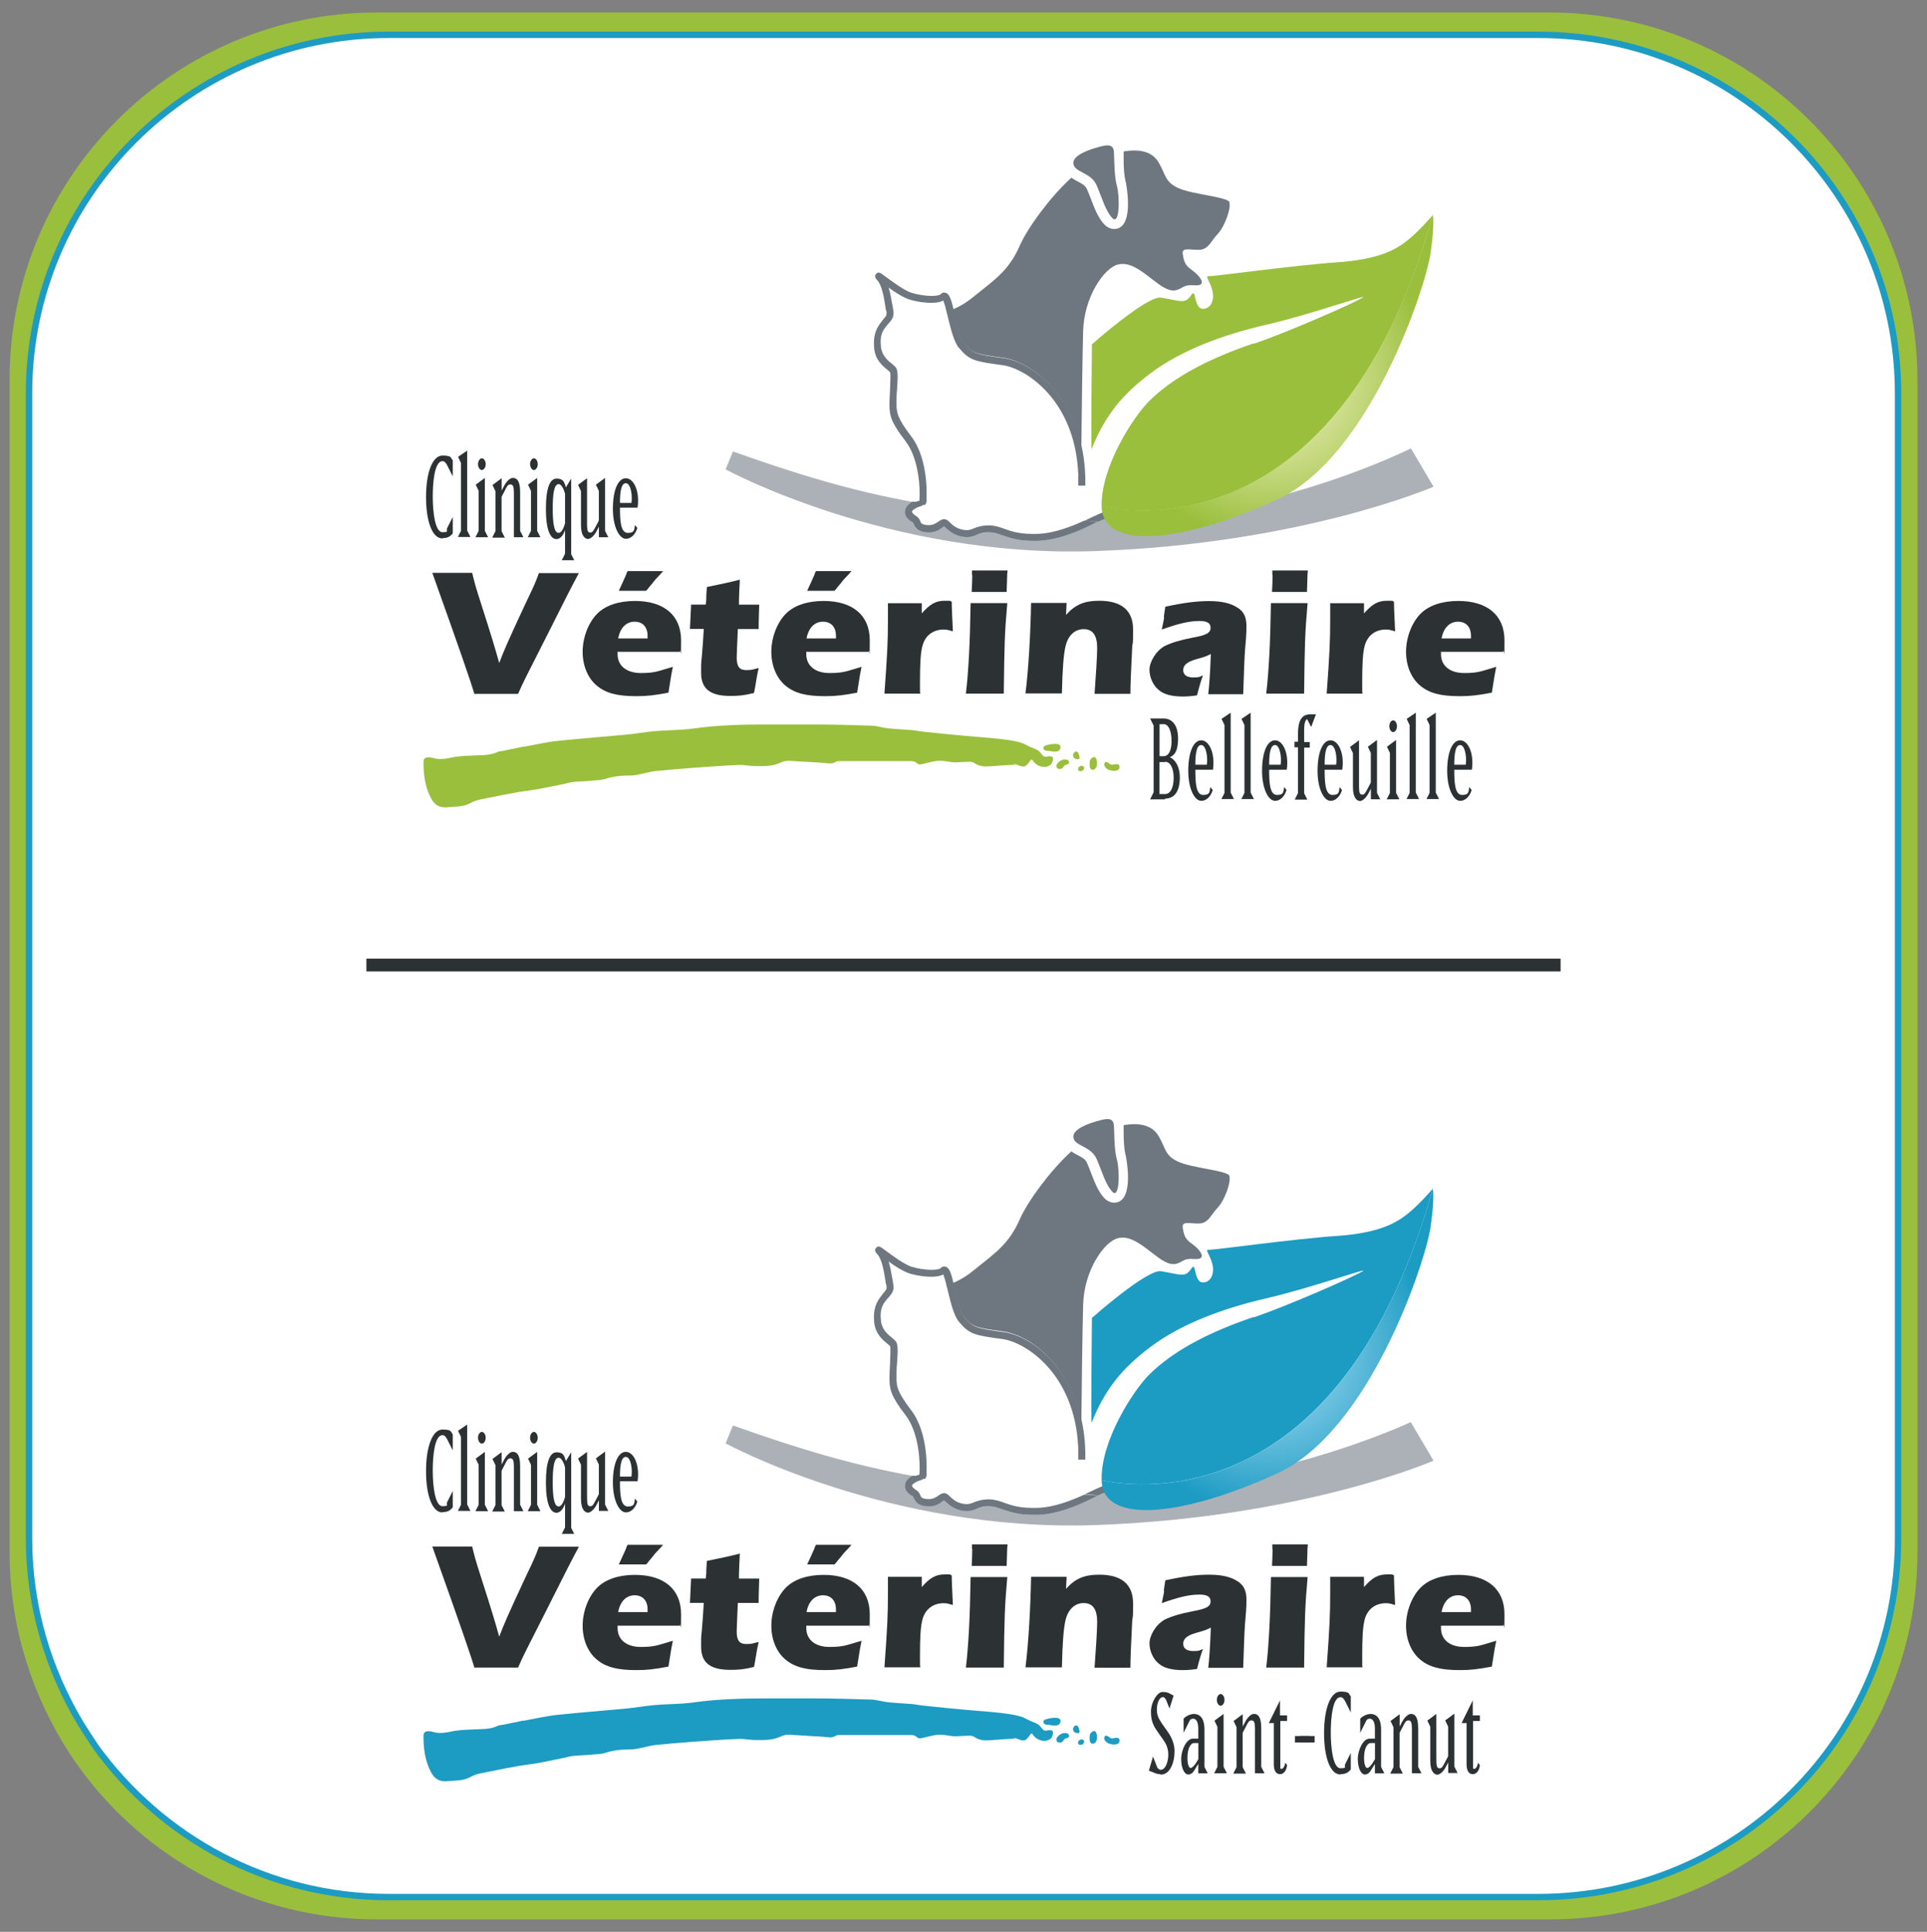<?xml version="1.0" encoding="UTF-8"?>
<svg xmlns="http://www.w3.org/2000/svg" version="1.1" xmlns:xlink="http://www.w3.org/1999/xlink" viewBox="0 0 302.09 302.91">
  <rect x="0" y="0" width="302.09" height="302.91" fill="#808080" stroke="none"/>
  <defs>
    <style>
      .cls-1 {
        fill: #fff;
        stroke: #1c9bc3;
      }

      .cls-1, .cls-2 {
        stroke-miterlimit: 10;
      }

      .cls-3 {
        fill: #acb1b8;
      }

      .cls-4 {
        fill: #9abf3c;
      }

      .cls-5 {
        fill: url(#radial-gradient);
      }

      .cls-6 {
        fill: url(#radial-gradient-2);
      }

      .cls-7 {
        fill: #2c3133;
      }

      .cls-8 {
        fill: #1c9bc3;
      }

      .cls-9 {
        fill: #6e777f;
      }

      .cls-2 {
        fill: none;
        stroke: #2c3133;
        stroke-width: 2px;
      }
    </style>
    <radialGradient id="radial-gradient" cx="198.69" cy="611.92" fx="198.69" fy="611.92" r="25.6" gradientTransform="translate(0 670.79) scale(1 -1)" gradientUnits="userSpaceOnUse">
      <stop offset="0" stop-color="#fffbda"/>
      <stop offset="1" stop-color="#9abf3c"/>
    </radialGradient>
    <radialGradient id="radial-gradient-2" cx="198.69" cy="459.21" fx="198.69" fy="459.21" r="25.6" gradientTransform="translate(0 670.79) scale(1 -1)" gradientUnits="userSpaceOnUse">
      <stop offset="0" stop-color="#b6e4f9"/>
      <stop offset="1" stop-color="#1c9bc3"/>
    </radialGradient>
  </defs>
  <!-- Generator: Adobe Illustrator 28.7.2, SVG Export Plug-In . SVG Version: 1.2.0 Build 154)  -->
  <g>
    <g id="Layer_2">
      <path class="cls-4" d="M242.9,1.96H59.1C27.3,1.96,1.5,27.76,1.5,59.56v183.9c0,10.9,3.1,21,8.3,29.7.8,1.3,1.6,2.6,2.5,3.8,10.4,14.5,27.5,24,46.8,24h183.9c31.8,0,57.6-25.8,57.6-57.6V59.56c-.1-31.8-25.9-57.6-57.7-57.6Z"/>
      <path class="cls-1" d="M241.15,5.46H60.95C29.85,5.46,4.55,30.66,4.55,61.66v179.6c0,10.6,3,20.5,8.1,29,.8,1.3,1.6,2.5,2.4,3.7,10.3,14.2,27,23.5,45.9,23.5h180.2c31.2,0,56.4-25.2,56.4-56.2V61.66c0-31-25.3-56.2-56.4-56.2Z"/>
      <g>
        <g>
          <path class="cls-7" d="M67.85,89.82h6.17c.41,1.66.46,1.93,1.38,4.79,1.66,5.16,2.3,7.32,2.86,9.35.69-1.84,1.43-3.55,4.01-9.08.88-1.84,1.47-3.09,1.66-3.59.09-.18.32-.78.55-1.43h6.27c-1.29,2.4-1.84,3.5-5.11,10-3.41,6.73-3.55,6.96-4.42,8.94h-6.86c-.51-1.8-2.3-6.96-6.59-18.98h.09Z"/>
          <path class="cls-7" d="M96.82,102.17v.41c0,1.8,1.38,2.95,3.64,2.95s2.63-.28,5.02-.97c-.18.83-.28,1.43-.69,4.05-2.17.41-3.32.55-5.02.55-2.99,0-4.79-.46-6.22-1.66-1.38-1.15-2.21-3.09-2.21-5.3s.88-4.56,2.3-5.99c1.29-1.29,3.36-1.98,5.9-1.98,4.56,0,7.23,2.26,7.23,6.17s-.05,1.01-.18,1.8h-9.72l-.05-.05ZM101.52,100.1v-.41c0-1.38-.78-2.21-2.03-2.21s-2.26.88-2.58,2.63h4.61ZM101.75,92.08c-.14.18-.18.28-.46.55h-4.28c.46-1.01.88-1.89,1.15-2.53,0-.09.09-.32.23-.55h5.57c-.32.37-.69.78-1.06,1.15-.18.18-.41.46-.64.78l-.51.6Z"/>
          <path class="cls-7" d="M115.67,98.62c-.09,2.07-.18,4.05-.18,4.47,0,1.38.41,1.98,1.47,1.98s.92-.09,1.98-.32q-.28,1.15-.6,3.22c0,.09-.09.37-.14.69-1.66.41-2.44.46-3.73.46-3.18,0-4.56-1.15-4.56-3.64s0-.64.28-4.65c.05-.64.05-.83.14-2.21h-2.17c.05-.78.09-2.03.18-3.82h2.3c.09-.74.09-.83.09-1.47,0-.23.05-.64.09-1.29,2.03-.41,3.78-.78,5.16-1.15-.05.92-.14,2.76-.14,3.92h3.18c-.09,2.72-.09,3.04-.09,3.82h-3.27Z"/>
          <path class="cls-7" d="M126.4,102.17v.41c0,1.8,1.38,2.95,3.64,2.95s2.63-.28,5.02-.97c-.18.83-.28,1.43-.69,4.05-2.17.41-3.32.55-5.02.55-2.99,0-4.79-.46-6.22-1.66-1.38-1.15-2.21-3.09-2.21-5.3s.88-4.56,2.3-5.99c1.29-1.29,3.36-1.98,5.9-1.98,4.56,0,7.23,2.26,7.23,6.17s-.05,1.01-.18,1.8h-9.72l-.05-.05ZM131.05,100.1v-.41c0-1.38-.78-2.21-2.03-2.21s-2.26.88-2.58,2.63h4.61ZM131.28,92.08c-.14.18-.18.28-.46.55h-4.28c.46-1.01.88-1.89,1.15-2.53,0-.09.09-.32.23-.55h5.57c-.32.37-.69.78-1.06,1.15-.18.18-.41.46-.64.78l-.51.6Z"/>
          <path class="cls-7" d="M144.5,96.18c1.29-1.47,2.21-1.98,3.59-1.98s.64,0,1.11.14c0,1.06.09,2.58.18,4.65-.64-.18-.92-.28-1.43-.28-1.7,0-2.95.97-3.36,2.63-.28,1.06-.37,2.86-.37,5.62s0,.92.05,1.8h-5.62c.46-6.36.55-8.2.55-11.65v-2.53h5.3v1.61h0Z"/>
          <path class="cls-7" d="M152.15,94.57h5.76c-.41,4.61-.46,6.45-.55,14.19h-5.94c.41-3.41.64-7.83.74-14.19h0ZM152.38,90.19v-.74h5.57c0,.28-.05.46-.05.51-.05,1.52-.09,2.49-.09,2.86h-5.48c.05-1.01.09-1.98.09-2.63h-.05Z"/>
          <path class="cls-7" d="M167.08,96.46c1.47-1.66,2.9-2.26,5.25-2.26,3.5,0,5.3,1.52,5.3,4.51s-.05,1.61-.14,2.76c-.18,3.78-.28,5.8-.28,7.32h-5.62c.18-2.35.41-5.94.41-7.19,0-1.98-.69-2.95-2.12-2.95s-2.49,1.06-2.86,2.76c-.28,1.29-.46,3.36-.55,7.32h-5.71c.46-3.59.78-8.98.88-14.19h5.57l-.09,1.89h-.05Z"/>
          <path class="cls-7" d="M182.46,96.83c0-.37.09-.78.14-1.15,0-.09.05-.28.09-.55,2.95-.64,4.93-.88,6.86-.88s3.36.32,4.42,1.01c1.01.6,1.43,1.52,1.43,2.9s-.09,2.21-.23,3.87c-.09,1.15-.18,3.92-.28,6.82h-5.48c.14-1.2.28-2.76.41-6.31-.74.37-.78.41-2.3.83-1.43.41-2.03.92-2.03,1.7s.6,1.15,1.57,1.15.88-.05,1.52-.32c-.28.78-.55,1.61-.92,3.13-1.01.14-1.52.18-2.26.18-1.66,0-2.95-.32-3.73-1.01-.88-.69-1.47-1.98-1.47-3.18s.97-2.95,2.4-3.73c1.06-.51,2.35-.92,4.28-1.29,2.3-.41,2.9-.78,2.9-1.57s-.64-1.06-1.75-1.06c-1.61,0-3.32.41-5.9,1.34.14-.64.18-.92.28-1.38l.09-.46-.05-.05Z"/>
          <path class="cls-7" d="M199.23,94.57h5.76c-.41,4.61-.46,6.45-.55,14.19h-5.94c.41-3.41.64-7.83.74-14.19h0ZM199.46,90.19v-.74h5.57c0,.28-.05.46-.05.51-.05,1.52-.09,2.49-.09,2.86h-5.48c.05-1.01.09-1.98.09-2.63h-.05Z"/>
          <path class="cls-7" d="M213.83,96.18c1.29-1.47,2.21-1.98,3.59-1.98s.64,0,1.11.14c0,1.06.09,2.58.18,4.65-.64-.18-.92-.28-1.43-.28-1.7,0-2.95.97-3.36,2.63-.28,1.06-.37,2.86-.37,5.62s0,.92.05,1.8h-5.62c.46-6.36.55-8.2.55-11.65v-2.53h5.3v1.61h0Z"/>
          <path class="cls-7" d="M225.9,102.17v.41c0,1.8,1.38,2.95,3.64,2.95s2.63-.28,5.02-.97c-.18.83-.28,1.43-.69,4.05-2.17.41-3.32.55-5.02.55-2.99,0-4.79-.46-6.22-1.66-1.38-1.15-2.21-3.09-2.21-5.3s.88-4.56,2.3-5.99c1.29-1.29,3.36-1.98,5.9-1.98,4.56,0,7.23,2.26,7.23,6.17s-.05,1.01-.18,1.8h-9.72l-.05-.05ZM230.6,100.1v-.41c0-1.38-.78-2.21-2.03-2.21s-2.26.88-2.58,2.63h4.61Z"/>
        </g>
        <g>
          <path class="cls-7" d="M69.37,84.43c-1.61,0-2.58-2.67-2.58-6.5s1.01-6.5,2.58-6.5,1.24.41,1.61.74v2.53l-.88-1.75c-.23-.41-.41-.64-.74-.64-1.2,0-1.52,3.13-1.52,5.57s.37,5.57,1.52,5.57.51-.23.74-.64l.88-1.75v2.58c-.32.37-.69.74-1.61.74v.05Z"/>
          <path class="cls-7" d="M71.76,84.25l.51-1.01v-10.64l-.46-.97,1.43-.97v12.53l.51,1.01h-1.98v.05Z"/>
          <path class="cls-7" d="M74.53,84.25l.51-1.01v-6.27l-.46-.97,1.43-1.06v8.29l.51,1.01s-1.98,0-1.98,0ZM74.94,72.78c0-.55.32-.92.6-.92s.6.37.6.92-.32.92-.6.92-.6-.37-.6-.92Z"/>
          <path class="cls-7" d="M80.56,84.25v-7c0-.97-.14-1.29-.55-1.29s-.55.32-.92,1.06l-.46.88v5.39l.51,1.01h-1.98l.51-1.01v-6.27l-.46-.97,1.43-1.06v1.93l.41-.78c.37-.69.92-1.2,1.34-1.2.6,0,1.15.37,1.15,2.21v6.08l.51,1.01h-1.47Z"/>
          <path class="cls-7" d="M82.73,84.25l.51-1.01v-6.27l-.46-.97,1.43-1.06v8.29l.51,1.01h-1.98ZM83.1,72.78c0-.55.32-.92.6-.92s.6.37.6.92-.32.92-.6.92-.6-.37-.6-.92Z"/>
          <path class="cls-7" d="M90.05,87.84h-1.98l.51-1.01v-3.73c-.28.83-.74,1.43-1.34,1.43-.97,0-1.66-1.43-1.66-4.74s.64-4.74,1.66-4.74,1.2.41,1.47,1.38l.83-1.38v11.84l.51,1.01v-.05ZM87.57,83.56c.41,0,.78-.64,1.01-1.52v-4.61c-.23-.88-.6-1.52-1.01-1.52-.74,0-.92,1.66-.92,3.82s.18,3.82.92,3.82Z"/>
          <path class="cls-7" d="M92.03,74.99v7.28c0,.97.14,1.24.51,1.24s.51-.32.88-1.01l.46-.88v-4.65l-.46-.97,1.43-1.06v8.29l.51,1.01h-1.47v-1.66l-.41.78c-.37.69-.92,1.15-1.29,1.15s-1.11-.32-1.11-2.17v-5.34l-.46-.97,1.43-1.06h0Z"/>
          <path class="cls-7" d="M97.19,79.6c0,2.03.09,3.96,1.24,3.96s.97-.6,1.11-1.24l.37.46c-.18.69-.78,1.7-1.8,1.7s-2.03-1.84-2.03-4.7.78-4.79,2.03-4.79,2.21,2.03,1.84,4.61h-2.76ZM97.19,78.86h1.8c.18-1.11-.09-3.09-.88-3.09s-.92,1.61-.92,3.09Z"/>
        </g>
        <g>
          <path class="cls-7" d="M182.65,125.34h-2.35l.55-1.11v-10.46l-.55-1.11h2.12c1.43,0,2.26,1.2,2.26,3.09s-.46,2.63-1.29,2.99c.97.41,1.57,1.66,1.57,3.13,0,2.58-1.11,3.36-2.35,3.36l.05.09ZM182.42,113.55h-.64v5.02h.64c.78,0,1.24-.88,1.24-2.4s-.46-2.63-1.24-2.63ZM182.65,119.49h-.88v5.02h.88c.83,0,1.34-1.01,1.34-2.53s-.51-2.53-1.34-2.53v.05Z"/>
          <path class="cls-7" d="M187.39,120.69c0,2.03.09,3.96,1.24,3.96s.97-.6,1.11-1.24l.37.46c-.18.69-.78,1.7-1.8,1.7s-2.03-1.84-2.03-4.7.78-4.79,2.03-4.79,2.21,2.03,1.84,4.61h-2.76ZM187.39,119.91h1.8c.18-1.11-.09-3.09-.88-3.09s-.92,1.61-.92,3.09Z"/>
          <path class="cls-7" d="M191.45,125.34l.51-1.01v-10.64l-.46-.97,1.43-.97v12.53l.51,1.01h-1.98v.05Z"/>
          <path class="cls-7" d="M194.58,125.34l.51-1.01v-10.64l-.46-.97,1.43-.97v12.53l.51,1.01h-1.98v.05Z"/>
          <path class="cls-7" d="M198.96,120.69c0,2.03.09,3.96,1.24,3.96s.97-.6,1.11-1.24l.37.46c-.18.69-.78,1.7-1.8,1.7s-2.03-1.84-2.03-4.7.78-4.79,2.03-4.79,2.21,2.03,1.84,4.61h-2.76ZM198.96,119.91h1.8c.18-1.11-.09-3.09-.88-3.09s-.92,1.61-.92,3.09Z"/>
          <path class="cls-7" d="M204.44,124.37l.51,1.01h-1.98l.51-1.01v-7.19h-.55v-.88h.55v-1.2c0-2.12.6-3.09,1.89-3.09h.92l-.74,1.98-.64-1.24c-.28.18-.46.69-.46,1.57v2.03h.88v.88h-.88v7.19-.05Z"/>
          <path class="cls-7" d="M207.66,120.69c0,2.03.09,3.96,1.24,3.96s.97-.6,1.11-1.24l.37.46c-.18.69-.78,1.7-1.8,1.7s-2.03-1.84-2.03-4.7.78-4.79,2.03-4.79,2.21,2.03,1.84,4.61h-2.76ZM207.66,119.91h1.8c.18-1.11-.09-3.09-.88-3.09s-.92,1.61-.92,3.09Z"/>
          <path class="cls-7" d="M213.05,116.08v7.28c0,.97.14,1.24.51,1.24s.51-.32.88-1.01l.46-.88v-4.65l-.46-.97,1.43-1.06v8.29l.51,1.01h-1.47v-1.66l-.41.78c-.37.69-.92,1.15-1.29,1.15s-1.11-.32-1.11-2.17v-5.34l-.46-.97,1.43-1.06h0Z"/>
          <path class="cls-7" d="M217.38,125.34l.51-1.01v-6.27l-.46-.97,1.43-1.06v8.29l.51,1.01h-1.98ZM217.8,113.87c0-.55.32-.92.6-.92s.6.37.6.92-.32.92-.6.92-.6-.37-.6-.92Z"/>
          <path class="cls-7" d="M220.47,125.34l.51-1.01v-10.64l-.46-.97,1.43-.97v12.53l.51,1.01h-1.98v.05Z"/>
          <path class="cls-7" d="M223.6,125.34l.51-1.01v-10.64l-.46-.97,1.43-.97v12.53l.51,1.01h-1.98v.05Z"/>
          <path class="cls-7" d="M227.98,120.69c0,2.03.09,3.96,1.24,3.96s.97-.6,1.11-1.24l.37.46c-.18.69-.78,1.7-1.8,1.7s-2.03-1.84-2.03-4.7.78-4.79,2.03-4.79,2.21,2.03,1.84,4.61h-2.76ZM227.98,119.91h1.8c.18-1.11-.09-3.09-.88-3.09s-.92,1.61-.92,3.09Z"/>
        </g>
        <g>
          <path class="cls-4" d="M161.69,119.12c-.14,0-.18.14-.23.23-.74,1.01-.88,1.01-2.07.55s-.14-.05-.23,0c-1.2.05-2.4.14-3.59.23-1.01.09-1.93.14-2.86-.51-.41-.28-1.11-.14-1.66-.14-.51,0-1.06.09-1.57.05-.74-.05-1.47-.28-2.21-.23-.83,0-1.66.28-2.49.46-.41.09-.74.23-1.11-.14-.18-.18-.51-.28-.74-.28h-11.24c-.23,0-.46,0-.64.09-.64.46-1.34.23-2.03.18-1.8-.09-3.55-.23-5.34-.32-.46,0-.97.09-1.38.32-1.29.6-2.63.51-3.96.51-.78,0-1.57-.18-2.3-.18-2.49.09-4.98.28-7.46.46-1.98.14-3.96.32-5.9.51-.74.09-1.47.32-2.21.46-.51.09-1.01.23-1.52.23-1.38,0-2.72.09-4.1.55-.74.23-1.52.18-2.3.28-.88.09-1.8.09-2.67.18-.6.05-1.15.28-1.75.37-.46.09-.92.18-1.38.28-.97.18-1.89.41-2.86.55-.83.14-1.7.23-2.53.37-1.52.28-3.04.55-4.56.88-1.01.23-2.12.32-2.99.83-1.2.69-2.44.55-3.64.69-1.29.14-2.07-.41-2.58-1.38-.97-1.8-1.2-3.73-1.2-5.71,0-.55.28-.74.74-.74.23,0,.46,0,.69.09.92.28,1.8.18,2.72,0,1.15-.28,2.35-.32,3.55-.37,1.34-.09,2.72.05,4.01-.6.23-.09.51-.09.78-.14,1.01-.23,2.07-.41,3.09-.64h.18c1.75-.32,3.55-.74,5.3-.92,3.55-.37,7.09-.64,10.64-.97,1.47-.14,2.95-.41,4.47-.55,2.03-.18,4.1-.14,6.08-.41,3.87-.55,7.74-.64,11.61-.64h7.37c2.95,0,5.94.09,8.89.18.88,0,1.75.32,2.63.41,1.24.14,2.49.18,3.69.28.69.05,1.43.23,2.12.28,2.17.23,4.33.46,6.5.64,2.3.23,4.61.32,6.91.69s2.26.69,3.32,1.11,1.2.51,1.66,1.11.74.28,1.11.28c.55,0,.69.09.6.64s-.41.83-.88.97c-.69.23-1.66-.14-2.12-.74s-.14-.32-.32-.32h0Z"/>
          <path class="cls-4" d="M164.36,117.74c-.18,0-.37,0-.55-.09s-.28-.28-.23-.46.23-.28.41-.32c.41-.14,2.4-.6,2.26.37s-1.47.51-1.89.51h0Z"/>
          <path class="cls-4" d="M165.6,120.14c0-.18.09-.37.23-.51.23-.28.55-.46.92-.55.23,0,.46,0,.64.09s.28.41.14.55c-.14.18-.41.14-.6.28s-.23.32-.41.46c-.32.23-.92.14-.92-.37v.05Z"/>
          <path class="cls-4" d="M169.1,119.03c.23-.09.14-.51,0-.78-.05-.18-.14-.37-.32-.41-.09,0-.23,0-.32.09-.18.14-.28.37-.23.6s.18.41.41.46c0,0,.37.09.46.05h0Z"/>
          <path class="cls-4" d="M169.89,120.78l-.28.09c-.09,0-.23.09-.32.05s-.23-.09-.28-.18v-.28c.09-.18.23-.32.41-.37s.41,0,.51.18,0,.41-.18.51"/>
          <path class="cls-4" d="M170.81,119.54c0-.28.18-.6.46-.74.09-.05.18-.09.23-.09.23,0,.37.23.41.46.14.51.09,1.38-.51,1.52s-.64-.74-.55-1.2l-.05.05Z"/>
          <path class="cls-4" d="M173.11,119.72v.28c.09.28.32.51.55.64s.55.18.83.23c.28,0,.6,0,.83-.18s.28-.6.05-.78c-.37-.28-.97.18-1.34-.09-.23-.18-.78-.64-.92-.05v-.05Z"/>
        </g>
        <path class="cls-3" d="M221.21,70.29s-23.63,11.93-48.55,10.83c-.09.05-.69.74-.78.78-1.8.88-5.57,2.76-9.12,2.9h-.78c-2.49,0-3.78-.46-4.84-.88-.69-.23-1.24-.46-1.98-.46-.97,0-1.47.18-1.98.37-.6.23-1.24.51-2.3.32-1.34-.23-2.12-.97-2.58-1.38-.09-.09-.18-.18-.28-.23-.05,0-.14.09-.23.14-.46.32-1.29.88-2.58.78-1.34-.14-1.7-.69-1.93-1.29-.09-.18-.09-.28-.18-.28-.51-.32-1.15-.88-1.2-1.57,0-.32.09-.78.69-1.24.18-.14.41-.28.55-.37-9.67-1.75-18.15-4.33-28.24-7.92l-1.15,2.81s25.61,13.96,58,12.81c32.39-1.15,52.98-10.09,52.98-10.09l-3.55-6.03h.05Z"/>
        <g>
          <path class="cls-9" d="M192.78,31.73c-.37-.88-5.94-1.24-8.11-2.26s-1.89-2.17-3.13-4.15c-.92-1.43-2.67-2.03-5.39-1.57v1.15c0,1.24.05,2.63.37,3.82,0,.05,1.15,5.76-.97,6.96-.23.14-.55.23-.92.23s-.97-.18-1.43-.64c-1.01-1.01-1.61-2.58-2.17-4.05-.23-.55-.41-1.11-.64-1.57-.23-.55-.74-.83-1.52-1.24-.28-.14-.6-.32-.92-.55-3.5,3.22-6.86,7.92-8.06,10.6-1.7,3.92-3.82,5.3-7.32,8.11-1.24,1.01-2.3,1.57-3.18,1.93.05.23.14.51.18.78.41,1.7.92,3.78,1.52,4.51,1.34,1.57,1.7,1.7,6.13,2.3,4.42.6,10.5,5.44,12.3,14.14.05-5.53.18-14.65.28-18.29.14-5.39,3.27-9.9,5.44-10.46s4.19,1.47,6.36,3.04c2.17,1.57,2.9,1.01,3.92.46s2.03,0,2.67-.37-.23-1.47-1.34-2.26-1.24-1.34-1.43-2.49,1.11-.64,2.58-.69,1.8-1.34,2.9-2.49,2.17-4.15,1.8-4.98h.09Z"/>
          <path class="cls-9" d="M172.24,81.76c.28-.14.55-.28.64-.28,0,0,.69-.28.6-.28l.23-1.06c-.28-.05-1.29.37-2.26.83-.37.18-.88.41-1.43.69.6,0,1.2.05,1.8.09h.46-.05Z"/>
          <path class="cls-9" d="M145.24,78.31s.46-6.17-2.4-9.9c-2.21-2.9-2.26-3.73-2.3-4.93v-.32c0-.51,0-1.34.09-2.12.14-2.03.14-2.95-.18-3.41-.14-.18-.37-.37-.64-.6-.64-.51-1.52-1.24-1.7-2.58-.23-1.89.28-2.67.92-3.41.09-.14.18-.23.28-.32.51-.6.97-1.11.69-2.26,0-.18-.09-.51-.14-.83-.14-.74-.28-1.66-.55-2.53,1.01.74,2.26,1.52,3.18,1.84,1.61.51,4.24.83,5.39.18.14.37.37,1.11.51,1.8.05.23.14.46.18.69.46,1.89.97,4.05,1.8,4.98,1.61,1.89,2.3,2.07,6.82,2.67,3.64.51,11.33,5.48,11.84,17v1.89h1.11c.05-2.07-.14-4.05-.51-5.85-1.8-8.71-7.88-13.54-12.3-14.14s-4.79-.74-6.13-2.3c-.64-.74-1.15-2.86-1.52-4.51-.05-.28-.14-.55-.18-.78-.41-1.75-.69-2.53-1.29-2.67-.28-.09-.55,0-.74.23-.37.37-2.49.41-4.61-.23-1.15-.37-3.04-1.8-4.05-2.53-.83-.64-1.11-.83-1.47-.41-.37.37,0,.78.18.97.74.78,1.06,2.76,1.24,3.92.05.37.09.69.18.92.14.6,0,.78-.46,1.29-.09.09-.18.23-.28.37-.69.88-1.38,1.93-1.15,4.24.18,1.8,1.38,2.76,2.07,3.32.18.14.37.32.41.37.14.32,0,1.8,0,2.72-.05.88-.09,1.7-.09,2.26v.32c.05,1.34.09,2.4,2.53,5.53,2.17,2.86,2.3,7.69,2.17,9.17v.14s-.18.09-.28.09c-.18.05-.41.14-.69.28.6.09,1.2.23,1.84.32.14-.18.23-.41.28-.74l-.05-.09Z"/>
          <path class="cls-9" d="M141.88,80.33c0,.74.64,1.24,1.2,1.57.05,0,.09.09.18.28.23.55.6,1.15,1.93,1.29,1.29.14,2.12-.41,2.58-.78.09-.05.14-.09.23-.14.09.05.18.14.28.23.46.41,1.24,1.15,2.58,1.38,1.06.18,1.7-.05,2.3-.32.55-.23,1.06-.41,1.98-.37.74,0,1.29.23,1.98.46,1.06.37,2.35.88,4.84.88s.51,0,.78,0c3.59-.14,7.32-1.98,9.12-2.9.14-.05.23-.14.37-.18h-.46c-.6,0-1.2-.05-1.8-.09-1.93.88-4.65,1.98-7.28,2.07-2.76.09-4.05-.37-5.21-.78-.74-.28-1.43-.51-2.35-.55-1.2,0-1.89.23-2.44.46-.55.23-.92.37-1.7.23-1.01-.18-1.61-.69-2.03-1.11-.28-.28-.55-.51-.83-.55-.37-.05-.69.14-1.01.37-.41.28-.92.64-1.84.55-.78-.09-.88-.28-1.01-.6-.09-.23-.23-.55-.6-.78-.46-.28-.69-.55-.69-.74,0-.14.18-.28.28-.32.37-.28.64-.37.92-.46s.55-.18.78-.46c-.6-.09-1.2-.23-1.84-.32-.18.09-.37.18-.55.37-.6.46-.69.92-.69,1.24v.09Z"/>
          <path class="cls-9" d="M175.09,29.15c-.46-1.8-.37-3.82-.46-5.3s-1.34-1.11-2.95-.64-4.15,1.52-3.22,2.95c.64.92,2.67,1.11,3.46,2.9.78,1.8,1.38,4.05,2.49,5.16s1.15-3.27.69-5.07Z"/>
        </g>
        <path class="cls-4" d="M196.51,53.85c-6.4,2.17-12.44,5.07-16.49,9.17-2.3,2.35-7.46,10.13-7.32,16.4,0,0,36.35,9.72,51.92-45.7,0,0-2.12,2.49-3.92,3.92-1.75,1.43-4.42,3.04-11.19,3.5-6.77.46-19.53,2.26-20.09,2.17-.55-.05.28.78.64,2.26s-.23,2.81-1.43,2.86-1.2-2.12-1.47-2.4c-.28-.28-.41.55-1.15,1.01-.74.41-1.75,0-3.96-.37-2.17-.41-10.87,7.32-10.87,7.32,0,0-.18,16.68-.05,16.4,2.12-5.25,4.79-8.52,9.21-11.84,4.88-3.69,11.61-6.13,18.24-7.65,6.63-1.52,15.85-4.79,15.11-4.28-1.11.78-12.16,5.62-17.14,7.28l-.05-.05Z"/>
        <path class="cls-5" d="M172.7,79.37c.14,7.19,13.08,5.57,27.55-1.06,14.47-6.63,23.17-33.08,24-38.51.69-4.74.37-6.13.37-6.13-15.57,55.46-51.92,45.7-51.92,45.7Z"/>
      </g>
      <g>
        <g>
          <path class="cls-7" d="M67.85,242.49h6.17c.41,1.66.46,1.93,1.38,4.79,1.66,5.16,2.3,7.32,2.86,9.35.69-1.84,1.43-3.55,4.01-9.08.88-1.84,1.47-3.09,1.66-3.59.09-.18.32-.78.55-1.43h6.27c-1.29,2.4-1.84,3.5-5.11,10-3.41,6.73-3.55,6.96-4.42,8.94h-6.86c-.51-1.8-2.3-6.96-6.59-18.98h.09Z"/>
          <path class="cls-7" d="M96.82,254.88v.41c0,1.8,1.38,2.95,3.64,2.95s2.63-.28,5.02-.97c-.18.83-.28,1.43-.69,4.05-2.17.41-3.32.55-5.02.55-2.99,0-4.79-.46-6.22-1.66-1.38-1.15-2.21-3.09-2.21-5.3s.88-4.56,2.3-5.99c1.29-1.29,3.36-1.98,5.9-1.98,4.56,0,7.23,2.26,7.23,6.17s-.05,1.01-.18,1.8h-9.72l-.05-.05ZM101.52,252.76v-.41c0-1.38-.78-2.21-2.03-2.21s-2.26.88-2.58,2.63h4.61ZM101.75,244.75c-.14.18-.18.28-.46.55h-4.28c.46-1.01.88-1.89,1.15-2.53,0-.09.09-.32.23-.55h5.57c-.32.37-.69.78-1.06,1.15-.18.18-.41.46-.64.78l-.51.6Z"/>
          <path class="cls-7" d="M115.67,251.33c-.09,2.07-.18,4.05-.18,4.47,0,1.38.41,1.98,1.47,1.98s.92-.09,1.98-.32q-.28,1.15-.6,3.22c0,.09-.09.37-.14.69-1.66.41-2.44.46-3.73.46-3.18,0-4.56-1.15-4.56-3.64s0-.64.28-4.65c.05-.64.05-.83.14-2.21h-2.17c.05-.78.09-2.03.18-3.82h2.3c.09-.74.09-.83.09-1.47,0-.23.05-.64.09-1.29,2.03-.41,3.78-.78,5.16-1.15-.05.92-.14,2.76-.14,3.92h3.18c-.09,2.72-.09,3.04-.09,3.82h-3.27Z"/>
          <path class="cls-7" d="M126.4,254.88v.41c0,1.8,1.38,2.95,3.64,2.95s2.63-.28,5.02-.97c-.18.83-.28,1.43-.69,4.05-2.17.41-3.32.55-5.02.55-2.99,0-4.79-.46-6.22-1.66-1.38-1.15-2.21-3.09-2.21-5.3s.88-4.56,2.3-5.99c1.29-1.29,3.36-1.98,5.9-1.98,4.56,0,7.23,2.26,7.23,6.17s-.05,1.01-.18,1.8h-9.72l-.05-.05ZM131.05,252.76v-.41c0-1.38-.78-2.21-2.03-2.21s-2.26.88-2.58,2.63h4.61ZM131.28,244.75c-.14.18-.18.28-.46.55h-4.28c.46-1.01.88-1.89,1.15-2.53,0-.09.09-.32.23-.55h5.57c-.32.37-.69.78-1.06,1.15-.18.18-.41.46-.64.78l-.51.6Z"/>
          <path class="cls-7" d="M144.5,248.85c1.29-1.47,2.21-1.98,3.59-1.98s.64,0,1.11.14c0,1.06.09,2.58.18,4.65-.64-.18-.92-.28-1.43-.28-1.7,0-2.95.97-3.36,2.63-.28,1.06-.37,2.86-.37,5.62s0,.92.05,1.8h-5.62c.46-6.36.55-8.2.55-11.65v-2.53h5.3v1.61h0Z"/>
          <path class="cls-7" d="M152.15,247.28h5.76c-.41,4.61-.46,6.45-.55,14.19h-5.94c.41-3.41.64-7.83.74-14.19h0ZM152.38,242.9v-.74h5.57c0,.28-.05.46-.05.51-.05,1.52-.09,2.49-.09,2.86h-5.48c.05-1.01.09-1.98.09-2.63h-.05Z"/>
          <path class="cls-7" d="M167.08,249.17c1.47-1.66,2.9-2.26,5.25-2.26,3.5,0,5.3,1.52,5.3,4.51s-.05,1.61-.14,2.76c-.18,3.78-.28,5.8-.28,7.32h-5.62c.18-2.35.41-5.94.41-7.19,0-1.98-.69-2.95-2.12-2.95s-2.49,1.06-2.86,2.76c-.28,1.29-.46,3.36-.55,7.32h-5.71c.46-3.59.78-8.98.88-14.19h5.57l-.09,1.89h-.05Z"/>
          <path class="cls-7" d="M182.46,249.49c0-.37.09-.78.14-1.15,0-.09.05-.28.09-.55,2.95-.64,4.93-.88,6.86-.88s3.36.32,4.42,1.01c1.01.6,1.43,1.52,1.43,2.9s-.09,2.21-.23,3.87c-.09,1.15-.18,3.92-.28,6.82h-5.48c.14-1.2.28-2.76.41-6.31-.74.37-.78.41-2.3.83-1.43.41-2.03.92-2.03,1.7s.6,1.15,1.57,1.15.88-.05,1.52-.32c-.28.78-.55,1.61-.92,3.13-1.01.14-1.52.18-2.26.18-1.66,0-2.95-.32-3.73-1.01-.88-.69-1.47-1.98-1.47-3.18s.97-2.95,2.4-3.73c1.06-.51,2.35-.92,4.28-1.29,2.3-.41,2.9-.78,2.9-1.57s-.64-1.06-1.75-1.06c-1.61,0-3.32.41-5.9,1.34.14-.64.18-.92.28-1.38l.09-.46-.05-.05Z"/>
          <path class="cls-7" d="M199.23,247.28h5.76c-.41,4.61-.46,6.45-.55,14.19h-5.94c.41-3.41.64-7.83.74-14.19h0ZM199.46,242.9v-.74h5.57c0,.28-.05.46-.05.51-.05,1.52-.09,2.49-.09,2.86h-5.48c.05-1.01.09-1.98.09-2.63h-.05Z"/>
          <path class="cls-7" d="M213.83,248.85c1.29-1.47,2.21-1.98,3.59-1.98s.64,0,1.11.14c0,1.06.09,2.58.18,4.65-.64-.18-.92-.28-1.43-.28-1.7,0-2.95.97-3.36,2.63-.28,1.06-.37,2.86-.37,5.62s0,.92.05,1.8h-5.62c.46-6.36.55-8.2.55-11.65v-2.53h5.3v1.61h0Z"/>
          <path class="cls-7" d="M225.9,254.88v.41c0,1.8,1.38,2.95,3.64,2.95s2.63-.28,5.02-.97c-.18.83-.28,1.43-.69,4.05-2.17.41-3.32.55-5.02.55-2.99,0-4.79-.46-6.22-1.66-1.38-1.15-2.21-3.09-2.21-5.3s.88-4.56,2.3-5.99c1.29-1.29,3.36-1.98,5.9-1.98,4.56,0,7.23,2.26,7.23,6.17s-.05,1.01-.18,1.8h-9.72l-.05-.05ZM230.6,252.76v-.41c0-1.38-.78-2.21-2.03-2.21s-2.26.88-2.58,2.63h4.61Z"/>
        </g>
        <g>
          <path class="cls-7" d="M69.37,237.15c-1.61,0-2.58-2.67-2.58-6.5s1.01-6.5,2.58-6.5,1.24.41,1.61.74v2.53l-.88-1.75c-.23-.41-.41-.64-.74-.64-1.2,0-1.52,3.13-1.52,5.57s.37,5.57,1.52,5.57.51-.23.74-.64l.88-1.75v2.58c-.32.37-.69.74-1.61.74v.05Z"/>
          <path class="cls-7" d="M71.76,236.96l.51-1.01v-10.64l-.46-.97,1.43-.97v12.53l.51,1.01h-1.98v.05Z"/>
          <path class="cls-7" d="M74.53,236.96l.51-1.01v-6.27l-.46-.97,1.43-1.06v8.29l.51,1.01s-1.98,0-1.98,0ZM74.94,225.44c0-.55.32-.92.6-.92s.6.37.6.92-.32.92-.6.92-.6-.37-.6-.92Z"/>
          <path class="cls-7" d="M80.56,236.96v-7c0-.97-.14-1.29-.55-1.29s-.55.32-.92,1.06l-.46.88v5.39l.51,1.01h-1.98l.51-1.01v-6.27l-.46-.97,1.43-1.06v1.93l.41-.78c.37-.69.92-1.2,1.34-1.2.6,0,1.15.37,1.15,2.21v6.08l.51,1.01h-1.47Z"/>
          <path class="cls-7" d="M82.73,236.96l.51-1.01v-6.27l-.46-.97,1.43-1.06v8.29l.51,1.01h-1.98ZM83.1,225.44c0-.55.32-.92.6-.92s.6.37.6.92-.32.92-.6.92-.6-.37-.6-.92Z"/>
          <path class="cls-7" d="M90.05,240.51h-1.98l.51-1.01v-3.73c-.28.83-.74,1.43-1.34,1.43-.97,0-1.66-1.43-1.66-4.74s.64-4.74,1.66-4.74,1.2.41,1.47,1.38l.83-1.38v11.84l.51,1.01v-.05ZM87.57,236.22c.41,0,.78-.64,1.01-1.52v-4.61c-.23-.88-.6-1.52-1.01-1.52-.74,0-.92,1.66-.92,3.82s.18,3.82.92,3.82Z"/>
          <path class="cls-7" d="M92.03,227.66v7.28c0,.97.14,1.24.51,1.24s.51-.32.88-1.01l.46-.88v-4.65l-.46-.97,1.43-1.06v8.29l.51,1.01h-1.47v-1.66l-.41.78c-.37.69-.92,1.15-1.29,1.15s-1.11-.32-1.11-2.17v-5.34l-.46-.97,1.43-1.06h0Z"/>
          <path class="cls-7" d="M97.19,232.26c0,2.03.09,3.96,1.24,3.96s.97-.6,1.11-1.24l.37.46c-.18.69-.78,1.7-1.8,1.7s-2.03-1.84-2.03-4.7.78-4.79,2.03-4.79,2.21,2.03,1.84,4.61h-2.76ZM97.19,231.53h1.8c.18-1.11-.09-3.09-.88-3.09s-.92,1.61-.92,3.09Z"/>
        </g>
        <g>
          <path class="cls-7" d="M181.91,278.19c-.32,0-.69-.09-.88-.18l-.92-.37.64-2.21.69,1.75c.14.18.32.32.51.32.83,0,1.2-1.43,1.2-2.35s-.28-1.57-.6-2.07l-1.06-1.52c-.55-.78-1.06-1.57-1.06-3.13s1.01-3.13,1.8-3.13.92.14,1.2.28l.55.28-.64,2.03-.55-1.38c-.14-.23-.28-.41-.46-.41-.6,0-.97.97-.97,1.93s.28,1.43.78,2.21l.88,1.24c.6.83,1.11,1.89,1.11,3.09,0,1.89-.74,3.69-2.17,3.69l-.05-.05Z"/>
          <path class="cls-7" d="M187.85,278.05v-1.47l-.6.97c-.23.41-.55.69-.97.69-.6,0-1.11-.97-1.11-2.44s.88-3.18,1.8-3.18h.88v-1.61c0-.97-.32-1.52-.78-1.52s-.55.23-.74.64l-.78,1.57v-2.21c.23-.28.92-.74,1.61-.74,1.34,0,1.66,1.29,1.66,2.4v5.9l.51,1.01h-1.47,0ZM187.85,273.31h-.64c-.64,0-1.06,1.01-1.06,2.3s.32,1.61.51,1.61.51-.32.74-.64l.46-.74v-2.53h0Z"/>
          <path class="cls-7" d="M190.34,278.05l.51-1.01v-6.27l-.46-.97,1.43-1.06v8.29l.51,1.01h-1.98ZM190.76,266.54c0-.55.32-.92.6-.92s.6.37.6.92-.32.92-.6.92-.6-.37-.6-.92Z"/>
          <path class="cls-7" d="M196.74,278.05v-7c0-.97-.14-1.29-.55-1.29s-.55.32-.92,1.06l-.46.88v5.39l.51,1.01h-1.98l.51-1.01v-6.27l-.46-.97,1.43-1.06v1.93l.41-.78c.37-.69.92-1.2,1.34-1.2.6,0,1.15.37,1.15,2.21v6.08l.51,1.01h-1.47Z"/>
          <path class="cls-7" d="M200.71,269.85v7.46c.41.23.69-.37.78-.92l.28.37c-.05.74-.46,1.43-1.11,1.43s-.97-.64-.97-1.52v-6.5h-.78l1.75-3.55v2.35h1.11v.88h-1.11.05Z"/>
          <path class="cls-7" d="M203.01,273.22v-1.01h2.3v1.01h-2.3Z"/>
          <path class="cls-7" d="M203.79,273.22v-1.01h2.3v1.01h-2.3Z"/>
          <path class="cls-7" d="M210.15,278.24c-1.61,0-2.58-2.67-2.58-6.5s1.01-6.5,2.58-6.5,1.24.41,1.61.74v2.53l-.88-1.75c-.23-.41-.41-.64-.74-.64-1.2,0-1.52,3.13-1.52,5.57s.37,5.57,1.52,5.57.51-.23.74-.64l.88-1.75v2.58c-.32.37-.69.74-1.61.74v.05Z"/>
          <path class="cls-7" d="M215.54,278.05v-1.47l-.6.97c-.23.41-.55.69-.97.69-.6,0-1.11-.97-1.11-2.44s.88-3.18,1.8-3.18h.88v-1.61c0-.97-.32-1.52-.78-1.52s-.55.23-.74.64l-.78,1.57v-2.21c.23-.28.92-.74,1.61-.74,1.34,0,1.66,1.29,1.66,2.4v5.9l.51,1.01h-1.47,0ZM215.54,273.31h-.64c-.64,0-1.06,1.01-1.06,2.3s.32,1.61.51,1.61.51-.32.74-.64l.46-.74v-2.53h0Z"/>
          <path class="cls-7" d="M221.34,278.05v-7c0-.97-.14-1.29-.55-1.29s-.55.32-.92,1.06l-.46.88v5.39l.51,1.01h-1.98l.51-1.01v-6.27l-.46-.97,1.43-1.06v1.93l.41-.78c.37-.69.97-1.2,1.34-1.2.6,0,1.15.37,1.15,2.21v6.08l.51,1.01h-1.47Z"/>
          <path class="cls-7" d="M225.17,268.75v7.28c0,.97.14,1.24.51,1.24s.51-.32.88-1.01l.46-.88v-4.65l-.46-.97,1.43-1.06v8.29l.51,1.01h-1.47v-1.66l-.41.78c-.37.69-.92,1.15-1.29,1.15s-1.11-.32-1.11-2.17v-5.34l-.46-.97,1.43-1.06h0Z"/>
          <path class="cls-7" d="M230.93,269.85v7.46c.41.23.69-.37.78-.92l.28.37c-.05.74-.46,1.43-1.11,1.43s-.97-.64-.97-1.52v-6.5h-.78l1.75-3.55v2.35h1.11v.88h-1.11.05Z"/>
        </g>
        <g>
          <path class="cls-8" d="M161.69,271.83c-.14,0-.18.14-.23.23-.74,1.01-.88,1.01-2.07.55s-.14-.05-.23,0c-1.2.05-2.4.14-3.59.23-1.01.09-1.93.14-2.86-.51-.41-.28-1.11-.14-1.66-.14-.51,0-1.06.09-1.57.05-.74-.05-1.47-.28-2.21-.23-.83,0-1.66.28-2.49.46-.41.09-.74.23-1.11-.14-.18-.18-.51-.28-.74-.28h-11.24c-.23,0-.46,0-.64.09-.64.46-1.34.23-2.03.18-1.8-.09-3.55-.23-5.34-.32-.46,0-.97.09-1.38.32-1.29.6-2.63.51-3.96.51-.78,0-1.57-.18-2.3-.18-2.49.09-4.98.28-7.46.46-1.98.14-3.96.32-5.9.51-.74.09-1.47.32-2.21.46-.51.09-1.01.23-1.52.23-1.38,0-2.72.09-4.1.55-.74.23-1.52.18-2.3.28-.88.09-1.8.09-2.67.18-.6.05-1.15.28-1.75.37-.46.09-.92.18-1.38.28-.97.18-1.89.41-2.86.55-.83.14-1.7.23-2.53.37-1.52.28-3.04.55-4.56.88-1.01.23-2.12.32-2.99.83-1.2.69-2.44.55-3.64.69-1.29.14-2.07-.41-2.58-1.38-.97-1.8-1.2-3.73-1.2-5.71,0-.55.28-.74.74-.74.23,0,.46,0,.69.09.92.28,1.8.18,2.72,0,1.15-.28,2.35-.32,3.55-.37,1.34-.09,2.72.05,4.01-.6.23-.09.51-.09.78-.14,1.01-.23,2.07-.41,3.09-.64h.18c1.75-.32,3.55-.74,5.3-.92,3.55-.37,7.09-.64,10.64-.97,1.47-.14,2.95-.41,4.47-.55,2.03-.18,4.1-.14,6.08-.41,3.87-.55,7.74-.64,11.61-.64h7.37c2.95,0,5.94.09,8.89.18.88,0,1.75.32,2.63.41,1.24.14,2.49.18,3.69.28.69.05,1.43.23,2.12.28,2.17.23,4.33.46,6.5.64,2.3.23,4.61.32,6.91.69s2.26.69,3.32,1.11,1.2.51,1.66,1.11.74.28,1.11.28c.55,0,.69.09.6.64s-.41.83-.88.97c-.69.23-1.66-.14-2.12-.74s-.14-.32-.32-.32h0Z"/>
          <path class="cls-8" d="M164.36,270.45c-.18,0-.37,0-.55-.09s-.28-.28-.23-.46.23-.28.41-.32c.41-.14,2.4-.6,2.26.37s-1.47.51-1.89.51h0Z"/>
          <path class="cls-8" d="M165.6,272.8c0-.18.09-.37.23-.51.23-.28.55-.46.92-.55.23,0,.46,0,.64.09s.28.41.14.55c-.14.18-.41.14-.6.28s-.23.32-.41.46c-.32.23-.92.14-.92-.37v.05Z"/>
          <path class="cls-8" d="M169.1,271.74c.23-.09.14-.51,0-.78-.05-.18-.14-.37-.32-.41-.09,0-.23,0-.32.09-.18.14-.28.37-.23.6s.18.41.41.46c0,0,.37.09.46.05h0Z"/>
          <path class="cls-8" d="M169.89,273.45l-.28.09c-.09,0-.23.09-.32.05s-.23-.09-.28-.18v-.28c.09-.18.23-.32.41-.37s.41,0,.51.18,0,.41-.18.51"/>
          <path class="cls-8" d="M170.81,272.25c0-.28.18-.6.46-.74.09-.05.18-.09.23-.09.23,0,.37.23.41.46.14.51.09,1.38-.51,1.52s-.64-.74-.55-1.2l-.05.05Z"/>
          <path class="cls-8" d="M173.11,272.39v.28c.09.28.32.51.55.64s.55.18.83.23c.28,0,.6,0,.83-.18s.28-.6.05-.78c-.37-.28-.97.18-1.34-.09-.23-.18-.78-.64-.92-.05v-.05Z"/>
        </g>
        <path class="cls-3" d="M221.21,222.96s-23.63,11.15-48.55,10.09c-.09.05-.69,1.47-.78,1.57-1.8.88-5.57,2.76-9.12,2.9h-.78c-2.49,0-3.78-.46-4.84-.88-.69-.23-1.24-.46-1.98-.46-.97,0-1.47.18-1.98.37-.6.23-1.24.51-2.3.32-1.34-.23-2.12-.97-2.58-1.38-.09-.09-.18-.18-.28-.23-.05,0-.14.09-.23.14-.46.32-1.29.88-2.58.78-1.34-.14-1.7-.69-1.93-1.29-.09-.18-.09-.28-.18-.28-.51-.32-1.15-.88-1.2-1.57,0-.32.09-.78.69-1.24.18-.14.41-.28.55-.37-9.67-1.75-18.15-4.33-28.24-7.92l-1.15,2.81s25.61,13.96,58,12.81c32.39-1.15,52.98-10.09,52.98-10.09l-3.55-6.03.05-.05Z"/>
        <g>
          <path class="cls-9" d="M192.78,184.4c-.37-.88-5.94-1.24-8.11-2.26s-1.89-2.17-3.13-4.15c-.92-1.43-2.67-2.03-5.39-1.57v1.15c0,1.24.05,2.63.37,3.82,0,.05,1.15,5.76-.97,6.96-.23.14-.55.23-.92.23s-.97-.18-1.43-.64c-1.01-1.01-1.61-2.58-2.17-4.05-.23-.55-.41-1.11-.64-1.57-.23-.55-.74-.83-1.52-1.24-.28-.14-.6-.32-.92-.55-3.5,3.22-6.86,7.92-8.06,10.6-1.7,3.92-3.82,5.3-7.32,8.11-1.24,1.01-2.3,1.57-3.18,1.93.05.23.14.51.18.78.41,1.7.92,3.78,1.52,4.51,1.34,1.57,1.7,1.7,6.13,2.3,4.42.6,10.5,5.44,12.3,14.14.05-5.53.18-14.65.28-18.29.14-5.39,3.27-9.9,5.44-10.46,2.17-.55,4.19,1.47,6.36,3.04s2.9,1.01,3.92.46,2.03,0,2.67-.37-.23-1.47-1.34-2.26c-1.11-.78-1.24-1.34-1.43-2.49s1.11-.64,2.58-.69,1.8-1.34,2.9-2.49,2.17-4.15,1.8-4.98h.09Z"/>
          <path class="cls-9" d="M172.24,234.43c.28-.14.55-.28.64-.28,0,0,.69-.28.6-.28l.23-1.06c-.28-.05-1.29.37-2.26.83-.37.18-.88.41-1.43.69.6,0,1.2.05,1.8.09h.46-.05Z"/>
          <path class="cls-9" d="M145.24,231.02s.46-6.17-2.4-9.9c-2.21-2.9-2.26-3.73-2.3-4.93v-.32c0-.51,0-1.34.09-2.12.14-2.03.14-2.95-.18-3.41-.14-.18-.37-.37-.64-.6-.64-.51-1.52-1.24-1.7-2.58-.23-1.89.28-2.67.92-3.41.09-.14.18-.23.28-.32.51-.6.97-1.11.69-2.26,0-.18-.09-.51-.14-.83-.14-.74-.28-1.66-.55-2.53,1.01.74,2.26,1.52,3.18,1.84,1.61.51,4.24.83,5.39.18.14.37.37,1.11.51,1.8.05.23.14.46.18.69.46,1.89.97,4.05,1.8,4.98,1.61,1.89,2.3,2.07,6.82,2.67,3.64.51,11.33,5.48,11.84,17v1.89h1.11c.05-2.07-.14-4.05-.51-5.85-1.8-8.71-7.88-13.54-12.3-14.14-4.42-.6-4.79-.74-6.13-2.3-.64-.74-1.15-2.86-1.52-4.51-.05-.28-.14-.55-.18-.78-.41-1.75-.69-2.53-1.29-2.67-.28-.09-.55,0-.74.23-.37.37-2.49.41-4.61-.23-1.15-.37-3.04-1.8-4.05-2.53-.83-.64-1.11-.83-1.47-.41-.37.37,0,.78.18.97.74.78,1.06,2.76,1.24,3.92.05.37.09.69.18.92.14.6,0,.78-.46,1.29-.09.09-.18.23-.28.37-.69.88-1.38,1.93-1.15,4.24.18,1.8,1.38,2.76,2.07,3.32.18.14.37.32.41.37.14.32,0,1.8,0,2.72-.05.88-.09,1.7-.09,2.26v.32c.05,1.34.09,2.4,2.53,5.53,2.17,2.86,2.3,7.69,2.17,9.17v.14s-.18.09-.28.09c-.18.05-.41.14-.69.28.6.09,1.2.23,1.84.32.14-.18.23-.41.28-.74l-.05-.09Z"/>
          <path class="cls-9" d="M141.88,233.05c0,.74.64,1.24,1.2,1.57.05,0,.09.09.18.28.23.55.6,1.15,1.93,1.29,1.29.14,2.12-.41,2.58-.78.09-.05.14-.09.23-.14.09.05.18.14.28.23.46.41,1.24,1.15,2.58,1.38,1.06.18,1.7-.05,2.3-.32.55-.23,1.06-.41,1.98-.37.74,0,1.29.23,1.98.46,1.06.37,2.35.88,4.84.88s.51,0,.78,0c3.59-.14,7.32-1.98,9.12-2.9.14-.05.23-.14.37-.18h-.46c-.6,0-1.2-.05-1.8-.09-1.93.88-4.65,1.98-7.28,2.07-2.76.09-4.05-.37-5.21-.78-.74-.28-1.43-.51-2.35-.55-1.2,0-1.89.23-2.44.46-.55.23-.92.37-1.7.23-1.01-.18-1.61-.69-2.03-1.11-.28-.28-.55-.51-.83-.55-.37-.05-.69.14-1.01.37-.41.28-.92.64-1.84.55-.78-.09-.88-.28-1.01-.6-.09-.23-.23-.55-.6-.78-.46-.28-.69-.55-.69-.74,0-.14.18-.28.28-.32.37-.28.64-.37.92-.46s.55-.18.78-.46c-.6-.09-1.2-.23-1.84-.32-.18.09-.37.18-.55.37-.6.46-.69.92-.69,1.24v.09Z"/>
          <path class="cls-9" d="M175.09,181.82c-.46-1.8-.37-3.82-.46-5.3s-1.34-1.11-2.95-.64-4.15,1.52-3.22,2.95c.64.92,2.67,1.11,3.46,2.9s1.38,4.05,2.49,5.16,1.15-3.27.69-5.07Z"/>
        </g>
        <path class="cls-8" d="M196.51,206.51c-6.4,2.17-12.44,5.07-16.49,9.17-2.3,2.35-7.46,10.13-7.32,16.4,0,0,36.35,9.72,51.92-45.7,0,0-2.12,2.49-3.92,3.92s-4.42,3.04-11.19,3.5c-6.77.46-19.53,2.26-20.09,2.17-.55-.05.28.78.64,2.26.37,1.47-.23,2.81-1.43,2.86s-1.2-2.12-1.47-2.4-.41.55-1.15,1.01c-.74.41-1.75,0-3.96-.37-2.17-.41-10.87,7.32-10.87,7.32,0,0-.18,16.68-.05,16.4,2.12-5.25,4.79-8.52,9.21-11.84,4.88-3.69,11.61-6.13,18.24-7.65,6.63-1.52,15.85-4.79,15.11-4.28-1.11.78-12.16,5.62-17.14,7.28l-.05-.05Z"/>
        <path class="cls-6" d="M172.7,232.08c.14,7.19,13.08,5.57,27.55-1.06,14.47-6.63,23.17-33.08,24-38.51.69-4.74.37-6.13.37-6.13-15.57,55.46-51.92,45.7-51.92,45.7h0Z"/>
      </g>
      <line class="cls-2" x1="57.44" y1="151.32" x2="244.65" y2="151.32"/>
    </g>
  </g>
</svg>